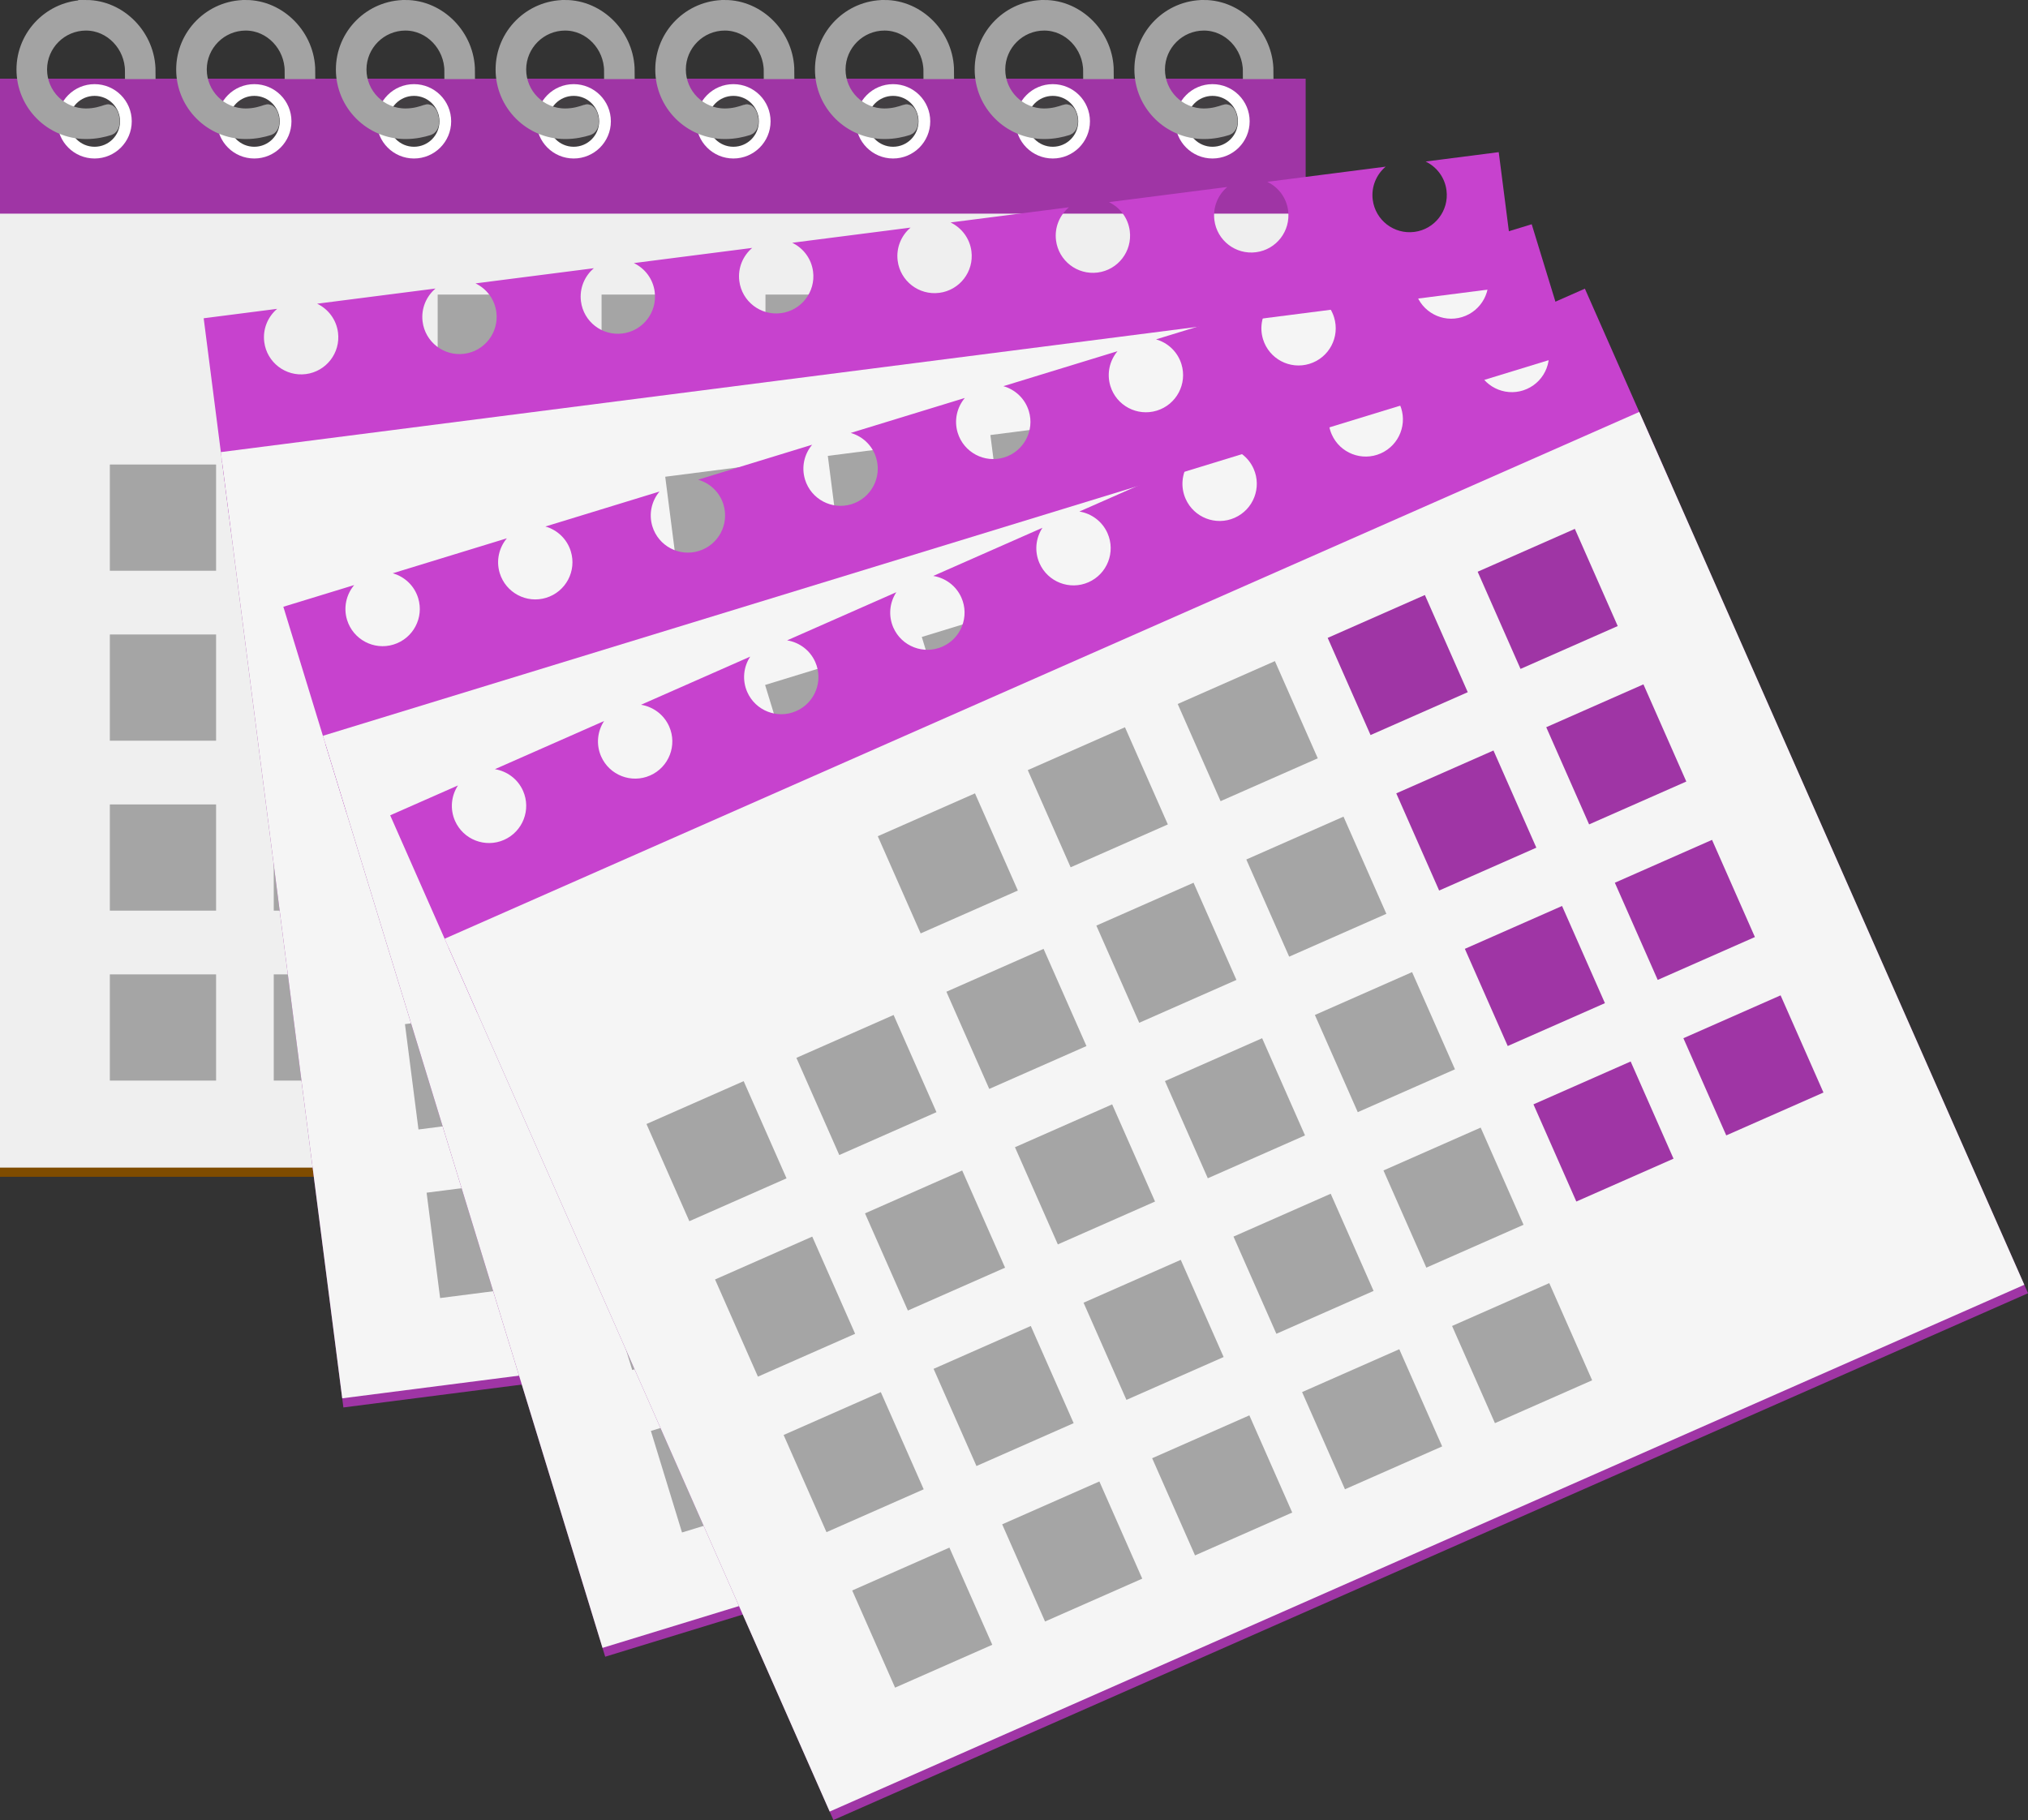 <?xml version="1.0" encoding="UTF-8"?><svg id="Ebene_1" xmlns="http://www.w3.org/2000/svg" viewBox="0 0 600 538.59"><rect x="0" y="0" width="600" height="538.59" fill="#333333" stroke="none"/><rect y="23.28" width="386.29" height="63.89" fill="#9f35a5" stroke-width="0"/><rect y="65.94" width="386.29" height="282.29" fill="#7f4c00" stroke-width="0"/><rect y="63.22" width="386.29" height="282.29" fill="#efefef" stroke-width="0"/><circle cx="358.72" cy="35.9" r="11" fill="#fff" stroke-width="0"/><path d="m366.25,35.9c0,4.16-3.37,7.53-7.53,7.53s-7.53-3.37-7.53-7.53,3.37-7.53,7.53-7.53,7.53,3.37,7.53,7.53Z" fill="#413e41" stroke-width="0"/><path d="m356.19,2.31c-10.07,0-18.26,8.19-18.26,18.26s8.19,18.26,18.26,18.26c2.83,0,5.11-.56,6.75-1.07,1.7-.5.67-5-.38-4.56-1.5.51-3.57,1.21-6.37,1.21-7.63,0-13.84-6.21-13.84-13.84s6.21-13.84,13.84-13.84,13.84,6.57,13.84,14.36h4.42c0-10.18-8.36-18.78-18.26-18.78Z" fill="#a3a3a3" stroke="#a3a3a3" stroke-miterlimit="10" stroke-width="4.63"/><path d="m322.47,35.9c0,6.08-4.93,11-11,11s-11-4.93-11-11,4.93-11,11-11,11,4.93,11,11Z" fill="#fff" stroke-width="0"/><path d="m319,35.9c0,4.16-3.37,7.53-7.53,7.53s-7.53-3.37-7.53-7.53,3.37-7.53,7.53-7.53,7.53,3.37,7.53,7.53Z" fill="#413e41" stroke-width="0"/><path d="m308.94,2.31c-10.07,0-18.26,8.19-18.26,18.26s8.19,18.26,18.26,18.26c2.83,0,5.11-.56,6.75-1.07,1.7-.5.67-5-.38-4.56-1.5.51-3.57,1.21-6.37,1.21-7.63,0-13.84-6.21-13.84-13.84s6.21-13.84,13.84-13.84,13.84,6.57,13.84,14.36h4.42c0-10.18-8.36-18.78-18.26-18.78Z" fill="#a3a3a3" stroke="#a3a3a3" stroke-miterlimit="10" stroke-width="4.63"/><path d="m275.22,35.9c0,6.08-4.93,11-11,11s-11-4.93-11-11,4.93-11,11-11,11,4.93,11,11Z" fill="#fff" stroke-width="0"/><circle cx="264.22" cy="35.9" r="7.53" fill="#413e41" stroke-width="0"/><path d="m261.69,2.31c-10.07,0-18.26,8.19-18.26,18.26s8.19,18.26,18.26,18.26c2.83,0,5.11-.56,6.75-1.07,1.7-.5.67-5-.38-4.56-1.5.51-3.57,1.21-6.37,1.21-7.63,0-13.84-6.21-13.84-13.84s6.21-13.84,13.84-13.84,13.84,6.57,13.84,14.36h4.42c0-10.18-8.36-18.78-18.26-18.78Z" fill="#a3a3a3" stroke="#a3a3a3" stroke-miterlimit="10" stroke-width="4.63"/><path d="m227.98,35.9c0,6.08-4.93,11-11,11s-11-4.93-11-11,4.93-11,11-11,11,4.93,11,11Z" fill="#fff" stroke-width="0"/><circle cx="216.98" cy="35.9" r="7.53" fill="#413e41" stroke-width="0"/><path d="m214.44,2.31c-10.07,0-18.26,8.19-18.26,18.26s8.19,18.26,18.26,18.26c2.83,0,5.11-.56,6.75-1.07,1.7-.5.67-5-.38-4.56-1.5.51-3.57,1.21-6.37,1.21-7.63,0-13.84-6.21-13.84-13.84s6.21-13.84,13.84-13.84,13.84,6.57,13.84,14.36h4.42c0-10.18-8.36-18.78-18.26-18.78Z" fill="#a3a3a3" stroke="#a3a3a3" stroke-miterlimit="10" stroke-width="4.63"/><path d="m180.73,35.9c0,6.08-4.93,11-11,11s-11-4.93-11-11,4.93-11,11-11,11,4.93,11,11Z" fill="#fff" stroke-width="0"/><circle cx="169.73" cy="35.9" r="7.53" fill="#413e41" stroke-width="0"/><path d="m167.2,2.31c-10.07,0-18.26,8.19-18.26,18.26s8.19,18.26,18.26,18.26c2.83,0,5.11-.56,6.75-1.07,1.7-.5.67-5-.38-4.56-1.5.51-3.57,1.21-6.37,1.21-7.63,0-13.84-6.21-13.84-13.84s6.21-13.84,13.84-13.84,13.84,6.57,13.84,14.36h4.42c0-10.18-8.36-18.78-18.26-18.78Z" fill="#a3a3a3" stroke="#a3a3a3" stroke-miterlimit="10" stroke-width="4.63"/><circle cx="122.48" cy="35.9" r="11" fill="#fff" stroke-width="0"/><circle cx="122.48" cy="35.9" r="7.53" fill="#413e41" stroke-width="0"/><path d="m119.95,2.31c-10.07,0-18.26,8.19-18.26,18.26s8.19,18.26,18.26,18.26c2.83,0,5.11-.56,6.75-1.07,1.7-.5.67-5-.38-4.56-1.5.51-3.57,1.21-6.37,1.21-7.63,0-13.84-6.21-13.84-13.84s6.21-13.84,13.84-13.84,13.84,6.57,13.84,14.36h4.42c0-10.18-8.36-18.78-18.26-18.78Z" fill="#a3a3a3" stroke="#a3a3a3" stroke-miterlimit="10" stroke-width="4.63"/><circle cx="75.23" cy="35.9" r="11" fill="#fff" stroke-width="0"/><circle cx="75.23" cy="35.9" r="7.53" fill="#413e41" stroke-width="0"/><path d="m72.7,2.31c-10.07,0-18.26,8.19-18.26,18.26s8.19,18.26,18.26,18.26c2.83,0,5.11-.56,6.75-1.07,1.7-.5.67-5-.38-4.56-1.5.51-3.57,1.21-6.37,1.21-7.63,0-13.84-6.21-13.84-13.84s6.21-13.84,13.84-13.84,13.84,6.57,13.84,14.36h4.42c0-10.18-8.36-18.78-18.26-18.78Z" fill="#a3a3a3" stroke="#a3a3a3" stroke-miterlimit="10" stroke-width="4.63"/><circle cx="27.98" cy="35.9" r="11" fill="#fff" stroke-width="0"/><circle cx="27.98" cy="35.9" r="7.53" fill="#413e41" stroke-width="0"/><path d="m25.45,2.31C15.38,2.31,7.19,10.51,7.19,20.57s8.19,18.26,18.26,18.26c2.83,0,5.11-.56,6.75-1.07,1.7-.5.67-5-.38-4.56-1.5.51-3.57,1.21-6.37,1.21-7.63,0-13.84-6.21-13.84-13.84s6.21-13.84,13.84-13.84,13.84,6.57,13.84,14.36h4.42c0-10.18-8.36-18.78-18.26-18.78Z" fill="#a3a3a3" stroke="#a3a3a3" stroke-miterlimit="10" stroke-width="4.63"/><rect x="323.46" y="87.17" width="31.43" height="31.43" fill="#7f4c00" stroke-width="0"/><rect x="274.96" y="87.17" width="31.43" height="31.43" fill="#7f4c00" stroke-width="0"/><rect x="226.47" y="87.17" width="31.43" height="31.43" fill="#a5a5a5" stroke-width="0"/><rect x="177.98" y="87.17" width="31.43" height="31.43" fill="#a5a5a5" stroke-width="0"/><rect x="129.49" y="87.17" width="31.43" height="31.43" fill="#a5a5a5" stroke-width="0"/><rect x="323.46" y="137.46" width="31.43" height="31.43" fill="#7f4c00" stroke-width="0"/><rect x="274.96" y="137.46" width="31.43" height="31.43" fill="#7f4c00" stroke-width="0"/><rect x="226.47" y="137.46" width="31.43" height="31.43" fill="#a5a5a5" stroke-width="0"/><rect x="177.98" y="137.46" width="31.43" height="31.43" fill="#a5a5a5" stroke-width="0"/><rect x="129.49" y="137.46" width="31.43" height="31.43" fill="#a5a5a5" stroke-width="0"/><rect x="80.99" y="137.46" width="31.43" height="31.43" fill="#a5a5a5" stroke-width="0"/><rect x="32.5" y="137.46" width="31.43" height="31.43" fill="#a5a5a5" stroke-width="0"/><rect x="323.46" y="187.75" width="31.43" height="31.43" fill="#7f4c00" stroke-width="0"/><rect x="274.96" y="187.75" width="31.43" height="31.43" fill="#7f4c00" stroke-width="0"/><rect x="226.47" y="187.75" width="31.43" height="31.43" fill="#a5a5a5" stroke-width="0"/><rect x="177.98" y="187.75" width="31.43" height="31.43" fill="#a5a5a5" stroke-width="0"/><rect x="129.49" y="187.75" width="31.43" height="31.43" fill="#a5a5a5" stroke-width="0"/><rect x="80.99" y="187.75" width="31.43" height="31.43" fill="#a5a5a5" stroke-width="0"/><rect x="32.5" y="187.75" width="31.43" height="31.43" fill="#a5a5a5" stroke-width="0"/><rect x="323.46" y="238.04" width="31.43" height="31.43" fill="#7f4c00" stroke-width="0"/><rect x="274.96" y="238.04" width="31.43" height="31.43" fill="#7f4c00" stroke-width="0"/><rect x="226.47" y="238.04" width="31.43" height="31.43" fill="#a5a5a5" stroke-width="0"/><rect x="177.98" y="238.04" width="31.43" height="31.43" fill="#a5a5a5" stroke-width="0"/><rect x="129.49" y="238.04" width="31.43" height="31.43" fill="#a5a5a5" stroke-width="0"/><rect x="80.99" y="238.04" width="31.43" height="31.43" fill="#a5a5a5" stroke-width="0"/><rect x="32.5" y="238.04" width="31.43" height="31.43" fill="#a5a5a5" stroke-width="0"/><rect x="226.47" y="288.33" width="31.43" height="31.43" fill="#a5a5a5" stroke-width="0"/><rect x="177.98" y="288.33" width="31.43" height="31.43" fill="#a5a5a5" stroke-width="0"/><rect x="129.49" y="288.33" width="31.43" height="31.43" fill="#a5a5a5" stroke-width="0"/><rect x="80.99" y="288.33" width="31.43" height="31.43" fill="#a5a5a5" stroke-width="0"/><rect x="32.5" y="288.33" width="31.43" height="31.43" fill="#a5a5a5" stroke-width="0"/><path d="m443.41,45.02l8.13,63.37-383.15,49.16-8.13-63.37,21.74-2.79c-2.75,2.33-4.31,5.96-3.82,9.8.77,6.03,6.28,10.28,12.31,9.51,6.03-.77,10.29-6.29,9.51-12.31-.49-3.84-2.91-6.96-6.17-8.52l35.02-4.49c-2.75,2.33-4.31,5.96-3.82,9.8.77,6.03,6.28,10.28,12.31,9.51,6.03-.77,10.28-6.29,9.51-12.31-.49-3.84-2.91-6.96-6.17-8.52l35.02-4.49c-2.75,2.33-4.31,5.96-3.82,9.8.77,6.03,6.28,10.28,12.31,9.51s10.28-6.29,9.51-12.31c-.49-3.84-2.91-6.96-6.17-8.52l35.02-4.49c-2.75,2.33-4.31,5.96-3.82,9.8.77,6.03,6.28,10.28,12.31,9.51,6.03-.77,10.29-6.29,9.51-12.31-.49-3.84-2.91-6.96-6.17-8.52l35.02-4.49c-2.75,2.33-4.31,5.96-3.82,9.8.77,6.03,6.28,10.28,12.31,9.51s10.29-6.29,9.51-12.31c-.49-3.84-2.92-6.96-6.17-8.52l35.02-4.49c-2.75,2.33-4.31,5.96-3.82,9.8.77,6.03,6.29,10.28,12.31,9.51,6.03-.77,10.28-6.29,9.51-12.31-.49-3.84-2.91-6.96-6.17-8.52l35.02-4.49c-2.75,2.33-4.31,5.96-3.82,9.8.77,6.03,6.28,10.28,12.31,9.51s10.28-6.29,9.51-12.31c-.49-3.84-2.91-6.96-6.17-8.52l35.02-4.49c-2.75,2.33-4.31,5.96-3.82,9.8.77,6.03,6.28,10.28,12.31,9.51,6.03-.77,10.29-6.29,9.51-12.31-.49-3.84-2.92-6.96-6.17-8.52l21.52-2.76Z" fill="#c742ce" stroke-width="0"/><rect x="82.07" y="110.76" width="386.29" height="282.29" transform="translate(-29.82 37.07) rotate(-7.31)" fill="#9f35a5" stroke-width="0"/><rect x="81.73" y="108.06" width="386.29" height="282.29" transform="translate(-29.48 37) rotate(-7.31)" fill="#f5f5f5" stroke-width="0"/><rect x="391.08" y="114.26" width="31.43" height="31.43" transform="translate(-13.23 52.82) rotate(-7.31)" fill="#9f35a5" stroke-width="0"/><rect x="342.99" y="120.43" width="31.43" height="31.43" transform="translate(-14.41 46.75) rotate(-7.31)" fill="#9f35a5" stroke-width="0"/><rect x="294.89" y="126.6" width="31.43" height="31.43" transform="translate(-15.59 40.68) rotate(-7.31)" fill="#a5a5a5" stroke-width="0"/><rect x="246.79" y="132.77" width="31.43" height="31.43" transform="translate(-16.76 34.61) rotate(-7.31)" fill="#a5a5a5" stroke-width="0"/><rect x="198.69" y="138.94" width="31.43" height="31.43" transform="translate(-17.94 28.54) rotate(-7.31)" fill="#a5a5a5" stroke-width="0"/><rect x="397.48" y="164.14" width="31.43" height="31.43" transform="translate(-19.53 54.04) rotate(-7.31)" fill="#9f35a5" stroke-width="0"/><rect x="349.39" y="170.31" width="31.43" height="31.43" transform="translate(-20.7 47.97) rotate(-7.31)" fill="#9f35a5" stroke-width="0"/><rect x="301.29" y="176.48" width="31.43" height="31.43" transform="translate(-21.88 41.9) rotate(-7.31)" fill="#a5a5a5" stroke-width="0"/><rect x="253.19" y="182.65" width="31.43" height="31.43" transform="translate(-23.06 35.83) rotate(-7.31)" fill="#a5a5a5" stroke-width="0"/><rect x="205.09" y="188.82" width="31.43" height="31.43" transform="translate(-24.23 29.76) rotate(-7.31)" fill="#a5a5a5" stroke-width="0"/><rect x="156.99" y="194.99" width="31.43" height="31.43" transform="translate(-25.41 23.69) rotate(-7.31)" fill="#a5a5a5" stroke-width="0"/><rect x="108.89" y="201.16" width="31.43" height="31.43" transform="translate(-26.59 17.62) rotate(-7.31)" fill="#a5a5a5" stroke-width="0"/><rect x="403.88" y="214.02" width="31.43" height="31.43" transform="translate(-25.82 55.26) rotate(-7.31)" fill="#9f35a5" stroke-width="0"/><rect x="355.78" y="220.19" width="31.43" height="31.43" transform="translate(-27 49.19) rotate(-7.31)" fill="#9f35a5" stroke-width="0"/><rect x="307.69" y="226.36" width="31.43" height="31.43" transform="translate(-28.18 43.12) rotate(-7.31)" fill="#a5a5a5" stroke-width="0"/><rect x="259.59" y="232.53" width="31.43" height="31.43" transform="translate(-29.35 37.05) rotate(-7.31)" fill="#a5a5a5" stroke-width="0"/><rect x="211.49" y="238.7" width="31.43" height="31.43" transform="translate(-30.53 30.98) rotate(-7.31)" fill="#a5a5a5" stroke-width="0"/><rect x="163.39" y="244.87" width="31.43" height="31.43" transform="translate(-31.7 24.91) rotate(-7.31)" fill="#a5a5a5" stroke-width="0"/><rect x="115.29" y="251.04" width="31.43" height="31.43" transform="translate(-32.88 18.84) rotate(-7.31)" fill="#a5a5a5" stroke-width="0"/><rect x="410.28" y="263.9" width="31.43" height="31.43" transform="translate(-32.12 56.48) rotate(-7.31)" fill="#9f35a5" stroke-width="0"/><rect x="362.18" y="270.07" width="31.43" height="31.43" transform="translate(-33.3 50.41) rotate(-7.31)" fill="#9f35a5" stroke-width="0"/><rect x="314.09" y="276.24" width="31.43" height="31.43" transform="translate(-34.47 44.34) rotate(-7.31)" fill="#a5a5a5" stroke-width="0"/><rect x="265.99" y="282.41" width="31.43" height="31.43" transform="translate(-35.65 38.27) rotate(-7.31)" fill="#a5a5a5" stroke-width="0"/><rect x="217.89" y="288.58" width="31.43" height="31.43" transform="translate(-36.82 32.2) rotate(-7.31)" fill="#a5a5a5" stroke-width="0"/><rect x="169.79" y="294.75" width="31.43" height="31.43" transform="translate(-38 26.13) rotate(-7.31)" fill="#a5a5a5" stroke-width="0"/><rect x="121.69" y="300.92" width="31.43" height="31.43" transform="translate(-39.18 20.06) rotate(-7.31)" fill="#a5a5a5" stroke-width="0"/><rect x="320.49" y="326.12" width="31.43" height="31.43" transform="translate(-40.77 45.56) rotate(-7.31)" fill="#a5a5a5" stroke-width="0"/><rect x="272.39" y="332.29" width="31.43" height="31.43" transform="translate(-41.94 39.49) rotate(-7.31)" fill="#a5a5a5" stroke-width="0"/><rect x="224.29" y="338.46" width="31.43" height="31.43" transform="translate(-43.12 33.42) rotate(-7.31)" fill="#a5a5a5" stroke-width="0"/><rect x="176.19" y="344.63" width="31.43" height="31.43" transform="translate(-44.3 27.35) rotate(-7.31)" fill="#a5a5a5" stroke-width="0"/><rect x="128.09" y="350.8" width="31.43" height="31.43" transform="translate(-45.47 21.28) rotate(-7.31)" fill="#a5a5a5" stroke-width="0"/><path d="m453.17,66.37l18.72,61.09L102.55,240.64l-18.72-61.09,20.96-6.42c-2.32,2.76-3.24,6.6-2.11,10.3,1.78,5.81,7.93,9.08,13.74,7.3,5.81-1.78,9.08-7.93,7.3-13.74-1.13-3.7-4.05-6.37-7.52-7.35l33.76-10.35c-2.32,2.76-3.24,6.6-2.11,10.3,1.78,5.81,7.93,9.08,13.74,7.3s9.07-7.93,7.29-13.74c-1.13-3.7-4.05-6.37-7.52-7.35l33.76-10.35c-2.32,2.76-3.24,6.6-2.11,10.3,1.78,5.81,7.93,9.08,13.74,7.29,5.81-1.78,9.07-7.93,7.29-13.74-1.13-3.7-4.05-6.37-7.52-7.35l33.76-10.35c-2.32,2.76-3.24,6.6-2.11,10.3,1.78,5.81,7.93,9.08,13.74,7.3s9.08-7.93,7.3-13.74c-1.13-3.7-4.05-6.37-7.52-7.35l33.76-10.35c-2.32,2.76-3.24,6.6-2.11,10.3,1.78,5.81,7.93,9.08,13.74,7.3,5.81-1.78,9.08-7.93,7.3-13.74-1.13-3.7-4.05-6.36-7.52-7.35l33.76-10.35c-2.32,2.76-3.24,6.6-2.11,10.3,1.78,5.81,7.93,9.07,13.74,7.29,5.81-1.78,9.07-7.93,7.29-13.74-1.13-3.7-4.05-6.37-7.52-7.35l33.76-10.35c-2.32,2.76-3.24,6.6-2.11,10.3,1.78,5.81,7.93,9.08,13.74,7.29,5.81-1.78,9.07-7.93,7.29-13.74-1.13-3.7-4.05-6.37-7.52-7.35l33.76-10.35c-2.32,2.76-3.24,6.6-2.11,10.3,1.78,5.81,7.93,9.08,13.74,7.3,5.81-1.78,9.08-7.93,7.3-13.74-1.13-3.7-4.05-6.36-7.52-7.35l20.75-6.36Z" fill="#c742ce" stroke-width="0"/><rect x="129.2" y="157.56" width="386.29" height="282.29" transform="translate(-73.37 107.56) rotate(-17.04)" fill="#9f35a5" stroke-width="0"/><rect x="128.41" y="154.95" width="386.29" height="282.29" transform="translate(-72.64 107.21) rotate(-17.04)" fill="#f5f5f5" stroke-width="0"/><rect x="415.72" y="140.58" width="31.43" height="31.43" transform="translate(-26.86 133.27) rotate(-17.04)" fill="#9f35a5" stroke-width="0"/><rect x="369.36" y="154.79" width="31.43" height="31.43" transform="translate(-33.06 120.31) rotate(-17.04)" fill="#9f35a5" stroke-width="0"/><rect x="322.99" y="168.99" width="31.43" height="31.43" transform="translate(-39.25 107.35) rotate(-17.04)" fill="#a5a5a5" stroke-width="0"/><rect x="276.63" y="183.2" width="31.43" height="31.43" transform="translate(-45.45 94.39) rotate(-17.04)" fill="#a5a5a5" stroke-width="0"/><rect x="230.27" y="197.41" width="31.43" height="31.43" transform="translate(-51.65 81.42) rotate(-17.04)" fill="#a5a5a5" stroke-width="0"/><rect x="430.46" y="188.66" width="31.43" height="31.43" transform="translate(-40.3 139.7) rotate(-17.04)" fill="#9f35a5" stroke-width="0"/><rect x="384.09" y="202.87" width="31.43" height="31.43" transform="translate(-46.5 126.73) rotate(-17.04)" fill="#9f35a5" stroke-width="0"/><rect x="337.73" y="217.08" width="31.43" height="31.43" transform="translate(-52.7 113.77) rotate(-17.04)" fill="#a5a5a5" stroke-width="0"/><rect x="291.36" y="231.28" width="31.43" height="31.43" transform="translate(-58.89 100.81) rotate(-17.04)" fill="#a5a5a5" stroke-width="0"/><rect x="245" y="245.49" width="31.43" height="31.43" transform="translate(-65.09 87.85) rotate(-17.04)" fill="#a5a5a5" stroke-width="0"/><rect x="198.64" y="259.7" width="31.43" height="31.43" transform="translate(-71.29 74.89) rotate(-17.04)" fill="#a5a5a5" stroke-width="0"/><rect x="152.27" y="273.91" width="31.43" height="31.43" transform="translate(-77.49 61.93) rotate(-17.04)" fill="#a5a5a5" stroke-width="0"/><rect x="445.19" y="236.74" width="31.43" height="31.43" transform="translate(-53.74 146.12) rotate(-17.04)" fill="#9f35a5" stroke-width="0"/><rect x="398.83" y="250.95" width="31.43" height="31.43" transform="translate(-59.94 133.16) rotate(-17.04)" fill="#9f35a5" stroke-width="0"/><rect x="352.46" y="265.16" width="31.43" height="31.43" transform="translate(-66.14 120.2) rotate(-17.04)" fill="#a5a5a5" stroke-width="0"/><rect x="306.1" y="279.37" width="31.43" height="31.43" transform="translate(-72.33 107.24) rotate(-17.04)" fill="#a5a5a5" stroke-width="0"/><rect x="259.73" y="293.57" width="31.43" height="31.43" transform="translate(-78.53 94.28) rotate(-17.04)" fill="#a5a5a5" stroke-width="0"/><rect x="213.37" y="307.78" width="31.43" height="31.43" transform="translate(-84.73 81.32) rotate(-17.04)" fill="#a5a5a5" stroke-width="0"/><rect x="167.01" y="321.99" width="31.43" height="31.43" transform="translate(-90.93 68.36) rotate(-17.04)" fill="#a5a5a5" stroke-width="0"/><rect x="459.93" y="284.82" width="31.43" height="31.43" transform="translate(-67.18 152.55) rotate(-17.04)" fill="#9f35a5" stroke-width="0"/><rect x="413.56" y="299.03" width="31.43" height="31.43" transform="translate(-73.38 139.59) rotate(-17.04)" fill="#9f35a5" stroke-width="0"/><rect x="367.2" y="313.24" width="31.43" height="31.43" transform="translate(-79.58 126.63) rotate(-17.04)" fill="#a5a5a5" stroke-width="0"/><rect x="320.83" y="327.45" width="31.43" height="31.43" transform="translate(-85.78 113.67) rotate(-17.04)" fill="#a5a5a5" stroke-width="0"/><rect x="274.47" y="341.66" width="31.43" height="31.43" transform="translate(-91.97 100.71) rotate(-17.04)" fill="#a5a5a5" stroke-width="0"/><rect x="228.1" y="355.86" width="31.43" height="31.43" transform="translate(-98.17 87.74) rotate(-17.04)" fill="#a5a5a5" stroke-width="0"/><rect x="181.74" y="370.07" width="31.43" height="31.43" transform="translate(-104.37 74.78) rotate(-17.04)" fill="#a5a5a5" stroke-width="0"/><rect x="381.93" y="361.32" width="31.43" height="31.43" transform="translate(-93.02 133.05) rotate(-17.04)" fill="#a5a5a5" stroke-width="0"/><rect x="335.57" y="375.53" width="31.43" height="31.43" transform="translate(-99.22 120.09) rotate(-17.04)" fill="#a5a5a5" stroke-width="0"/><rect x="289.2" y="389.74" width="31.43" height="31.43" transform="translate(-105.41 107.13) rotate(-17.04)" fill="#a5a5a5" stroke-width="0"/><rect x="242.84" y="403.95" width="31.43" height="31.43" transform="translate(-111.61 94.17) rotate(-17.04)" fill="#a5a5a5" stroke-width="0"/><rect x="196.47" y="418.15" width="31.43" height="31.43" transform="translate(-117.81 81.21) rotate(-17.04)" fill="#a5a5a5" stroke-width="0"/><path d="m468.89,85.4l25.78,58.46-353.45,155.86-25.78-58.46,20.06-8.84c-1.98,3.01-2.44,6.93-.88,10.48,2.45,5.56,8.95,8.08,14.5,5.63s8.08-8.95,5.63-14.5c-1.56-3.54-4.77-5.84-8.33-6.42l32.31-14.25c-1.98,3.01-2.44,6.93-.88,10.48,2.45,5.56,8.95,8.08,14.5,5.63,5.56-2.45,8.08-8.95,5.63-14.5-1.56-3.54-4.77-5.84-8.33-6.42l32.31-14.25c-1.98,3.01-2.44,6.93-.88,10.48,2.45,5.56,8.95,8.08,14.5,5.63,5.56-2.45,8.08-8.95,5.63-14.5-1.56-3.54-4.77-5.84-8.33-6.42l32.31-14.25c-1.98,3.01-2.44,6.93-.88,10.48,2.45,5.56,8.95,8.08,14.5,5.63,5.56-2.45,8.08-8.95,5.63-14.5-1.56-3.54-4.77-5.84-8.33-6.42l32.31-14.25c-1.98,3.01-2.44,6.93-.88,10.48,2.45,5.56,8.95,8.08,14.5,5.63,5.56-2.45,8.08-8.95,5.63-14.5-1.56-3.54-4.77-5.84-8.33-6.42l32.31-14.25c-1.98,3.01-2.44,6.93-.88,10.48,2.45,5.56,8.95,8.08,14.5,5.63,5.56-2.45,8.08-8.95,5.63-14.5-1.56-3.54-4.77-5.84-8.33-6.42l32.31-14.25c-1.98,3.01-2.44,6.93-.88,10.48,2.45,5.56,8.95,8.08,14.5,5.63s8.08-8.95,5.63-14.5c-1.56-3.54-4.77-5.84-8.33-6.42l32.31-14.25c-1.98,3.01-2.44,6.93-.88,10.48,2.45,5.56,8.95,8.08,14.5,5.63,5.56-2.45,8.08-8.95,5.63-14.5-1.56-3.54-4.77-5.84-8.33-6.42l19.86-8.76Z" fill="#c742ce" stroke-width="0"/><rect x="173.18" y="190.37" width="386.29" height="282.29" transform="translate(-102.62 175.99) rotate(-23.8)" fill="#9f35a5" stroke-width="0"/><rect x="172.08" y="187.87" width="386.29" height="282.29" transform="translate(-101.71 175.33) rotate(-23.8)" fill="#f5f5f5" stroke-width="0"/><rect x="442.18" y="161.54" width="31.43" height="31.43" transform="translate(-32.59 199.82) rotate(-23.8)" fill="#9f35a5" stroke-width="0"/><rect x="397.81" y="181.11" width="31.43" height="31.43" transform="translate(-44.26 183.58) rotate(-23.8)" fill="#9f35a5" stroke-width="0"/><rect x="353.44" y="200.67" width="31.43" height="31.43" transform="translate(-55.93 167.34) rotate(-23.8)" fill="#a5a5a5" stroke-width="0"/><rect x="309.07" y="220.24" width="31.43" height="31.43" transform="translate(-67.59 151.1) rotate(-23.8)" fill="#a5a5a5" stroke-width="0"/><rect x="264.7" y="239.8" width="31.43" height="31.43" transform="translate(-79.26 134.86) rotate(-23.8)" fill="#a5a5a5" stroke-width="0"/><rect x="462.47" y="207.55" width="31.43" height="31.43" transform="translate(-49.43 211.92) rotate(-23.8)" fill="#9f35a5" stroke-width="0"/><rect x="418.1" y="227.12" width="31.43" height="31.43" transform="translate(-61.1 195.68) rotate(-23.8)" fill="#9f35a5" stroke-width="0"/><rect x="373.73" y="246.69" width="31.43" height="31.43" transform="translate(-72.77 179.44) rotate(-23.8)" fill="#a5a5a5" stroke-width="0"/><rect x="329.36" y="266.25" width="31.43" height="31.43" transform="translate(-84.43 163.2) rotate(-23.8)" fill="#a5a5a5" stroke-width="0"/><rect x="284.99" y="285.82" width="31.43" height="31.43" transform="translate(-96.1 146.96) rotate(-23.8)" fill="#a5a5a5" stroke-width="0"/><rect x="240.62" y="305.38" width="31.43" height="31.43" transform="translate(-107.77 130.72) rotate(-23.8)" fill="#a5a5a5" stroke-width="0"/><rect x="196.25" y="324.95" width="31.43" height="31.43" transform="translate(-119.43 114.49) rotate(-23.8)" fill="#a5a5a5" stroke-width="0"/><rect x="482.76" y="253.57" width="31.43" height="31.43" transform="translate(-66.27 224.02) rotate(-23.8)" fill="#9f35a5" stroke-width="0"/><rect x="438.39" y="273.13" width="31.43" height="31.43" transform="translate(-77.94 207.78) rotate(-23.8)" fill="#9f35a5" stroke-width="0"/><rect x="394.02" y="292.7" width="31.43" height="31.43" transform="translate(-89.61 191.54) rotate(-23.8)" fill="#a5a5a5" stroke-width="0"/><rect x="349.65" y="312.26" width="31.43" height="31.43" transform="translate(-101.27 175.3) rotate(-23.8)" fill="#a5a5a5" stroke-width="0"/><rect x="305.28" y="331.83" width="31.43" height="31.43" transform="translate(-112.94 159.06) rotate(-23.8)" fill="#a5a5a5" stroke-width="0"/><rect x="260.91" y="351.4" width="31.43" height="31.43" transform="translate(-124.61 142.82) rotate(-23.8)" fill="#a5a5a5" stroke-width="0"/><rect x="216.54" y="370.96" width="31.43" height="31.43" transform="translate(-136.27 126.58) rotate(-23.8)" fill="#a5a5a5" stroke-width="0"/><rect x="503.05" y="299.58" width="31.43" height="31.43" transform="translate(-83.12 236.12) rotate(-23.8)" fill="#9f35a5" stroke-width="0"/><rect x="458.68" y="319.15" width="31.43" height="31.43" transform="translate(-94.78 219.88) rotate(-23.8)" fill="#9f35a5" stroke-width="0"/><rect x="414.31" y="338.71" width="31.43" height="31.43" transform="translate(-106.45 203.64) rotate(-23.8)" fill="#a5a5a5" stroke-width="0"/><rect x="369.94" y="358.28" width="31.43" height="31.43" transform="translate(-118.12 187.4) rotate(-23.8)" fill="#a5a5a5" stroke-width="0"/><rect x="325.57" y="377.84" width="31.43" height="31.43" transform="translate(-129.78 171.16) rotate(-23.8)" fill="#a5a5a5" stroke-width="0"/><rect x="281.2" y="397.41" width="31.43" height="31.43" transform="translate(-141.45 154.92) rotate(-23.8)" fill="#a5a5a5" stroke-width="0"/><rect x="236.83" y="416.98" width="31.43" height="31.43" transform="translate(-153.12 138.68) rotate(-23.8)" fill="#a5a5a5" stroke-width="0"/><rect x="434.6" y="384.73" width="31.43" height="31.43" transform="translate(-123.29 215.74) rotate(-23.8)" fill="#a5a5a5" stroke-width="0"/><rect x="390.23" y="404.29" width="31.43" height="31.43" transform="translate(-134.96 199.5) rotate(-23.8)" fill="#a5a5a5" stroke-width="0"/><rect x="345.86" y="423.86" width="31.43" height="31.43" transform="translate(-146.62 183.26) rotate(-23.8)" fill="#a5a5a5" stroke-width="0"/><rect x="301.49" y="443.42" width="31.43" height="31.43" transform="translate(-158.29 167.02) rotate(-23.8)" fill="#a5a5a5" stroke-width="0"/><rect x="257.12" y="462.99" width="31.43" height="31.43" transform="translate(-169.96 150.78) rotate(-23.8)" fill="#a5a5a5" stroke-width="0"/></svg>